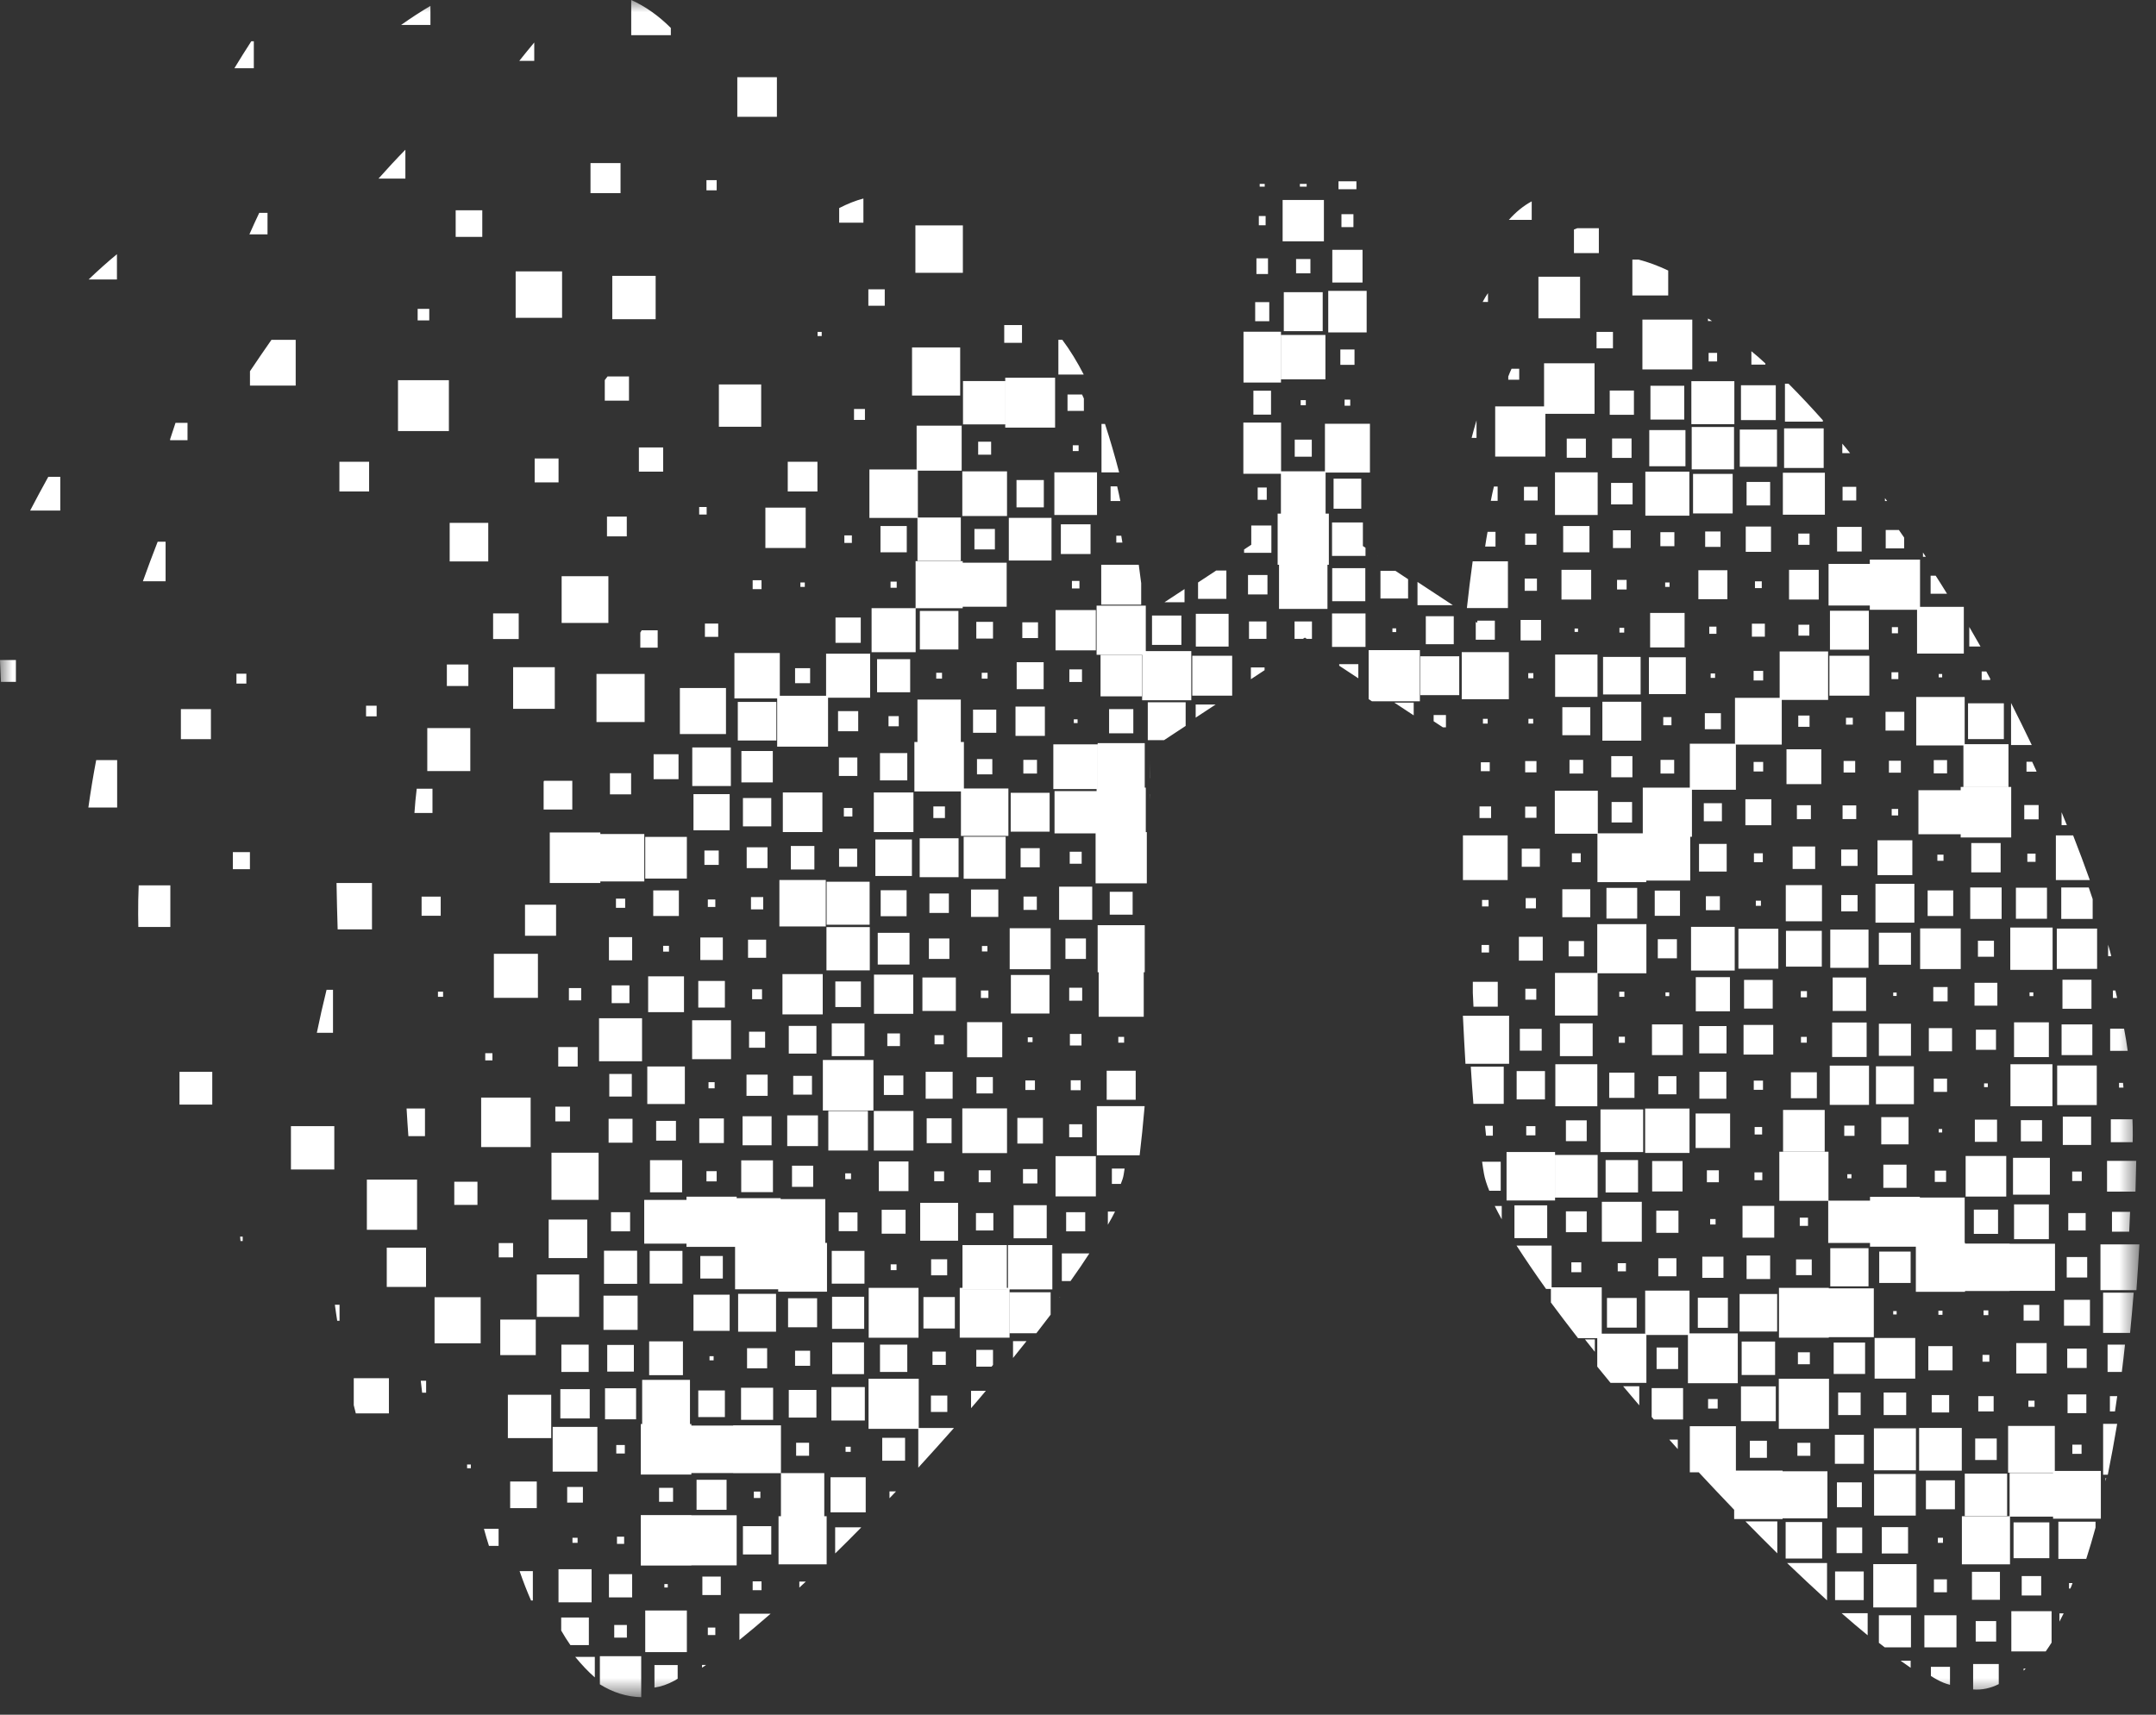 <svg width="88" height="70" viewBox="0 0 88 70" fill="none" xmlns="http://www.w3.org/2000/svg">
<rect x="0" y="0" width="88" height="70" fill="#333333" stroke="none"/>
<mask id="mask0_9_851" style="mask-type:alpha" maskUnits="userSpaceOnUse" x="0" y="-1" width="88" height="71">
<path fill-rule="evenodd" clip-rule="evenodd" d="M0 -0H87.323V69.285H0V-0Z" fill="white"/>
</mask>
<g mask="url(#mask0_9_851)">
<path fill-rule="evenodd" clip-rule="evenodd" d="M82.596 68.2C82.626 68.179 82.653 68.152 82.68 68.119H82.596V68.2ZM80.536 68.97C80.903 68.997 81.252 68.919 81.582 68.752V67.931H80.536V68.97ZM78.812 68.42C78.897 68.473 78.982 68.525 79.062 68.568C79.243 68.669 79.419 68.738 79.592 68.78V68.046H78.812V68.42ZM77.986 68.085V67.796H77.575C77.715 67.898 77.853 67.995 77.986 68.085ZM28.655 68.082C28.707 68.048 28.762 68.011 28.819 67.969H28.655V68.082ZM26.713 68.894C26.976 68.855 27.248 68.765 27.532 68.609C27.573 68.586 27.617 68.558 27.66 68.532V67.974H26.713V68.894ZM24.485 68.761C25.016 69.094 25.579 69.271 26.172 69.285V67.612H24.485V68.761ZM24.278 68.478V67.641H23.479C23.738 67.954 24.003 68.239 24.278 68.478ZM84.059 66.201C84.116 66.089 84.175 65.981 84.231 65.864H84.059V66.201ZM82.095 67.418H83.498C83.579 67.301 83.66 67.183 83.738 67.058V65.775H82.095V67.418ZM80.641 67.014H81.476V66.178H80.641V67.014ZM78.546 67.251H79.856V65.941H78.546V67.251ZM76.689 67.066C76.77 67.13 76.848 67.189 76.928 67.251H77.999V65.941H76.689V67.066ZM76.231 66.759V65.858H75.17C75.531 66.175 75.885 66.475 76.231 66.759ZM30.18 66.949C30.591 66.618 31.015 66.261 31.454 65.878H30.18V66.949ZM28.891 66.749H29.197V66.443H28.891V66.749ZM26.336 67.446H28.035V65.747H26.336V67.446ZM25.071 66.854H25.587V66.338H25.071V66.854ZM24.035 66.032H22.906V66.565C23.028 66.78 23.154 66.975 23.282 67.16H24.035V66.032ZM84.45 64.85H84.505C84.536 64.781 84.566 64.706 84.593 64.627H84.45V64.85ZM82.519 65.135H83.314V64.341H82.519V65.135ZM80.488 65.309H81.63V64.168H80.488V65.309ZM78.936 65.003H79.466V64.475H78.936V65.003ZM76.459 65.623H78.228V63.853H76.459V65.623ZM74.901 65.323H76.071V64.153H74.901V65.323ZM74.573 65.333V63.808H72.942C73.495 64.338 74.037 64.843 74.573 65.333ZM32.626 64.812C32.712 64.734 32.801 64.652 32.891 64.566H32.626V64.812ZM30.721 64.919H31.083V64.557H30.721V64.919ZM28.668 65.115H29.42V64.361H28.668V65.115ZM27.117 64.808H27.256V64.668H27.117V64.808ZM24.855 65.211H25.802V64.264H24.855V65.211ZM22.796 65.414H24.147V64.062H22.796V65.414ZM21.675 65.338H21.749V64.139H21.208C21.356 64.565 21.511 64.966 21.675 65.338ZM84.015 63.64H85.153C85.285 63.231 85.412 62.804 85.532 62.36V62.121H84.015V63.64ZM82.186 63.612H83.647V62.15H82.186V63.612ZM82.025 61.914H82.042V61.898H82.025V61.914ZM82.025 61.899H80.077V63.863H82.041V61.914H82.025V61.899ZM79.097 62.985H79.305V62.777H79.097V62.985ZM76.807 63.418H77.88V62.344H76.807V63.418ZM74.963 63.404H76.008V62.358H74.963V63.404ZM72.883 63.625H74.373V62.135H72.883V63.625ZM72.543 63.413V62.109H71.243C71.678 62.552 72.112 62.991 72.543 63.413ZM34.088 63.41H34.097C34.445 63.071 34.794 62.721 35.146 62.362V62.351H34.088V63.41ZM31.874 61.908H33.644V61.899H31.874V61.908ZM33.644 61.908H31.875V61.899H31.777V63.863H33.741V61.899H33.644V61.908ZM30.324 63.459H31.48V62.303H30.324V63.459ZM28.02 63.905H28.218V61.857H28.02V63.905ZM28.218 63.905H30.068V61.857H28.218V63.905ZM28.02 61.857H28.218V61.85H26.155V63.912H28.218V63.905H28.02V61.857ZM25.183 63.028H25.475V62.734H25.183V63.028ZM23.366 62.985H23.575V62.777H23.366V62.985ZM19.958 63.11H20.351V62.413H19.753C19.818 62.656 19.886 62.888 19.958 63.11ZM85.939 60.472C85.948 60.428 85.959 60.387 85.968 60.342H85.939V60.472ZM83.799 61.914H83.807V60.132H83.799V61.914ZM83.799 60.12H83.87V60.048H83.799V60.12ZM83.87 60.12H83.799V60.132H83.807V61.914H83.799V61.998H85.749V60.048H83.87V60.12ZM82.025 60.132V61.899H82.041V61.914H83.799V60.132H82.025ZM80.195 61.887H81.923V60.16H80.195V61.887ZM78.609 61.614H79.793V60.431H78.609V61.614ZM76.493 61.872H78.194V60.173H76.493V61.872ZM74.977 61.531H75.994V60.515H74.977V61.531ZM72.666 61.984H72.759V60.062H72.666V61.984ZM72.759 61.984H74.589V60.062H72.759V61.984ZM70.782 60.106H70.829V60.095H70.782V60.106ZM70.828 60.106H70.782V61.635C70.796 61.65 70.812 61.668 70.828 61.684V60.106ZM70.782 60.095H70.828V60.106H70.853V60.035H70.782V60.095ZM72.666 60.062H72.759V60.035H70.853V60.106H70.828V61.684C70.812 61.668 70.796 61.65 70.782 61.635V62.012H72.759V61.984H72.666V60.062ZM70.782 60.095H69.329C69.332 60.099 69.335 60.103 69.338 60.106H70.782V60.095ZM69.338 60.106C69.817 60.621 70.299 61.131 70.782 61.635V60.106H69.338ZM36.306 61.163H36.307C36.395 61.071 36.484 60.978 36.572 60.884H36.306V61.163ZM33.899 61.741H35.335V60.306H33.899V61.741ZM31.874 60.141H31.876V60.139H31.874V60.141ZM33.644 60.139H31.876V60.141H31.875V61.899H33.644V60.139ZM30.769 61.155H31.035V60.891H30.769V61.155ZM28.431 61.636H29.656V60.41H28.431V61.636ZM26.901 61.308H27.472V60.738H26.901V61.308ZM20.823 61.566H21.909V60.48H20.823V61.566ZM23.15 61.343H23.792V60.703H23.15V61.343ZM14.439 57.365C14.466 57.478 14.495 57.588 14.523 57.699H15.874V56.264H14.439V57.365ZM85.842 60.203H86.033C86.168 59.528 86.296 58.838 86.415 58.127H85.842V60.203ZM84.585 59.353H84.962V58.977H84.585V59.353ZM83.87 60.048V58.211H81.963V60.12H83.799V60.048H83.87ZM80.62 59.604H81.499V58.726H80.62V59.604ZM78.331 60.037H80.073V58.294H78.331V60.037ZM76.486 60.022H78.201V58.309H76.486V60.022ZM74.893 59.758H76.077V58.573H74.893V59.758ZM73.363 59.431H73.892V58.901H73.363V59.431ZM71.422 59.514H72.119V58.817H71.422V59.514ZM70.782 60.095V60.035H70.853V58.224H68.972V60.106H69.338C69.335 60.103 69.332 60.099 69.329 60.095H70.782ZM68.481 59.158V58.771H68.135C68.249 58.901 68.364 59.03 68.481 59.158ZM37.481 58.331H37.499V58.297H37.481V58.331ZM37.499 58.331H37.481V59.916C37.971 59.378 38.458 58.839 38.936 58.297H37.499V58.331ZM36.009 59.631H36.942V58.698H36.009V59.631ZM34.513 59.27H34.722V59.06H34.513V59.27ZM32.495 59.43H33.024V58.9H32.495V59.43ZM29.927 60.135H30.012V58.197H29.927V60.135ZM31.876 60.139V58.189H29.926V58.197H30.012V60.135H29.926V60.141H31.875V60.139H31.876ZM28.076 58.282H28.162V58.197H28.076V58.282ZM28.162 58.197V58.282H28.076V60.135H28.218V58.197H28.162ZM28.218 60.135H29.927V58.197H28.218V60.135ZM28.076 58.282V58.197H28.162V58.135H26.211V58.282H28.076ZM28.076 58.282H26.211V58.135H26.155V60.197H28.218V60.135H28.076V58.282ZM28.163 58.197H28.218V58.135H28.163V58.197ZM25.154 59.339H25.503V58.991H25.154V59.339ZM22.558 60.078H24.383V58.252H22.558V60.078ZM19.065 59.938H19.218V59.786H19.065V59.938ZM86.118 57.621H86.326C86.359 57.417 86.389 57.207 86.417 56.995H86.118V57.621ZM84.39 57.691H85.157V56.925H84.39V57.691ZM82.791 57.433H83.042V57.182H82.791V57.433ZM80.746 57.621H81.373V56.995H80.746V57.621ZM78.846 57.663H79.557V56.952H78.846V57.663ZM76.884 57.767H77.804V56.848H76.884V57.767ZM75.026 57.767H75.945V56.848H75.026V57.767ZM72.604 58.331H74.653V56.284H72.604V58.331ZM71.06 58.018H72.481V56.598H71.06V58.018ZM69.718 57.502H70.109V57.112H69.718V57.502ZM67.415 57.845C67.445 57.88 67.475 57.914 67.505 57.948H68.697V56.667H67.415V57.845ZM66.909 57.371V56.592H66.25C66.466 56.851 66.686 57.111 66.909 57.371ZM39.635 57.487C39.841 57.251 40.042 57.014 40.239 56.778H39.635V57.487ZM37.997 57.641H38.666V56.973H37.997V57.641ZM37.499 58.297V56.284H35.451V58.331H37.481V58.297H37.499ZM33.934 57.991H35.299V56.626H33.934V57.991ZM32.195 57.871H33.323V56.743H32.195V57.871ZM30.247 57.962H31.556V56.653H30.247V57.962ZM28.501 57.851H29.587V56.764H28.501V57.851ZM26.211 58.135H28.162V56.332H26.211V58.135ZM24.695 57.941H25.963V56.674H24.695V57.941ZM22.871 57.907H24.07V56.709H22.871V57.907ZM20.729 58.708H22.499V56.939H20.729V58.708ZM13.764 53.92H13.859V53.265H13.668C13.699 53.488 13.729 53.705 13.764 53.92ZM86.024 56.007H86.606C86.652 55.642 86.694 55.27 86.734 54.892H86.024V56.007ZM84.377 55.847H85.171V55.053H84.377V55.847ZM82.296 56.07H83.537V54.829H82.296V56.07ZM80.919 55.589H81.198V55.31H80.919V55.589ZM78.707 55.944H79.695V54.955H78.707V55.944ZM76.515 56.279H78.173V54.621H76.515V56.279ZM74.844 56.091H76.126V54.809H74.844V56.091ZM73.384 55.694H73.872V55.205H73.384V55.694ZM71.088 56.132H72.453V54.767H71.088V56.132ZM68.895 54.498H68.96V54.433H68.895V54.498ZM70.93 56.468V54.433H68.96V54.498H68.895V56.468H70.93ZM67.616 55.888H68.495V55.011H67.616V55.888ZM67.15 54.498H67.2V54.447H67.15V54.498ZM65.194 54.631H65.377V54.446H65.194V54.631ZM67.15 54.446H65.377V54.631H65.194V55.79C65.374 56.011 65.552 56.23 65.736 56.453H67.2V54.498H67.15V54.446ZM65.095 55.185V54.679H64.692C64.824 54.848 64.959 55.016 65.095 55.185ZM41.348 55.438C41.535 55.207 41.719 54.978 41.899 54.75H41.348V55.438ZM39.849 55.791H40.473C40.494 55.768 40.513 55.745 40.531 55.721V55.108H39.849V55.791ZM38.061 55.721H38.604V55.178H38.061V55.721ZM35.918 56.007H37.032V54.892H35.918V56.007ZM33.969 56.098H35.266V54.801H33.969V56.098ZM32.452 55.757H33.066V55.142H32.452V55.757ZM30.492 55.861H31.312V55.039H30.492V55.861ZM28.96 55.534H29.127V55.366H28.96V55.534ZM26.496 56.139H27.875V54.76H26.496V56.139ZM24.785 55.994H25.872V54.906H24.785V55.994ZM22.913 56.007H24.028V54.892H22.913V56.007ZM20.418 55.321H21.868V53.871H20.418V55.321ZM17.23 56.855H17.393V56.368H17.174C17.192 56.532 17.21 56.695 17.23 56.855ZM85.841 54.414H86.942C86.996 53.873 87.045 53.326 87.089 52.771H85.841V54.414ZM84.245 54.122H85.304V53.062H84.245V54.122ZM82.596 53.913H83.237V53.272H82.596V53.913ZM80.962 53.69H81.156V53.495H80.962V53.69ZM79.118 53.676H79.285V53.508H79.118V53.676ZM77.274 53.662H77.414V53.523H77.274V53.662ZM74.489 54.589H74.645V52.596H74.489V54.589ZM74.645 54.589H76.482V52.596H74.645V54.589ZM74.645 54.589H74.489V52.596H74.645V52.575H72.611V54.61H74.645V54.589ZM71.004 54.359H72.537V52.826H71.004V54.359ZM69.299 54.206H70.526V52.979H69.299V54.206ZM68.96 54.433V52.687H67.15V54.446H67.2V54.498H68.895V54.433H68.96ZM65.591 54.198H66.803V52.987H65.591V54.198ZM63.302 52.619H63.331V52.554H63.302V52.619ZM65.377 54.446V52.554H63.331V52.619H63.302V53.173C63.656 53.65 64.027 54.136 64.411 54.631H65.194V54.446H65.377ZM43.252 52.976C43.257 52.969 43.262 52.961 43.267 52.955H43.252V52.976ZM41.212 54.429H42.3C42.499 54.173 42.694 53.92 42.883 53.669V52.756H41.212V54.429ZM41.142 52.639H41.207V52.575H41.142V52.639ZM39.285 52.64H41.096V52.575H39.285V52.64ZM41.142 52.575H41.096V52.639H39.285V52.575H39.173V54.61H41.207V52.639H41.142V52.575ZM37.691 54.234H38.973V52.951H37.691V54.234ZM35.457 54.611H37.491V52.575H35.457V54.611ZM33.962 54.247H35.273V52.938H33.962V54.247ZM32.166 54.184H33.351V53H32.166V54.184ZM30.128 54.366H31.675V52.819H30.128V54.366ZM28.305 54.331H29.782V52.855H28.305V54.331ZM17.737 54.84H19.619V52.958H17.737V54.84ZM24.632 54.289H26.025V52.895H24.632V54.289ZM21.91 53.759H23.638V52.031H21.91V53.759ZM7.326 45.093H8.664V43.756H7.326V45.093ZM9.817 50.664H9.906V50.484H9.8C9.806 50.544 9.811 50.605 9.817 50.664ZM85.733 50.801V52.668H87.201C87.246 52.053 87.287 51.43 87.323 50.801H85.733ZM84.356 52.153H85.192V51.318H84.356V52.153ZM81.955 52.696H82.027V50.775H81.955V52.696ZM82.027 52.696H83.878V50.775H82.027V52.696ZM80.09 50.866H80.191V50.767H80.09V50.866ZM80.191 50.866H80.09V52.703H80.205V50.767H80.191V50.866ZM82.027 52.703V52.696H81.955V50.775H82.027V50.767H80.205V52.703H82.027ZM78.213 50.866H78.361V50.731H78.213V50.866ZM78.361 50.866H80.09V50.767H80.191V50.731H78.361V50.866ZM78.361 50.866H78.213V50.731H78.198V50.894H78.361V50.866ZM80.09 50.866H78.361V50.894H78.198V52.737H80.205V52.703H80.09V50.866ZM80.191 50.767H80.205V50.731H80.191V50.767ZM76.703 52.375H77.985V51.094H76.703V52.375ZM74.705 52.514H76.266V50.955H74.705V52.514ZM73.308 52.055H73.949V51.414H73.308V52.055ZM71.289 52.215H72.251V51.255H71.289V52.215ZM69.481 52.167H70.345V51.303H69.481V52.167ZM67.686 52.104H68.425V51.365H67.686V52.104ZM66.03 51.902H66.365V51.568H66.03V51.902ZM64.137 51.936H64.542V51.533H64.137V51.936ZM63.331 52.554V50.85H61.9C62.261 51.411 62.665 52.002 63.104 52.619H63.302V52.554H63.331ZM43.34 52.298H43.695C43.975 51.905 44.233 51.528 44.463 51.17H43.34V52.298ZM41.142 52.575H41.207V52.639H42.953V50.829H41.142V52.575ZM39.285 52.575H41.096V50.829H39.285V52.575ZM38.005 52.062H38.66V51.408H38.005V52.062ZM36.355 51.853H36.593V51.616H36.355V51.853ZM33.949 52.403H35.285V51.066H33.949V52.403ZM31.763 50.838H31.8V50.837H31.763V50.838ZM31.763 52.633H31.8V50.838H31.763V52.633ZM31.832 50.803H31.863V50.739H31.832V50.803ZM31.863 50.803H33.685V50.739H31.863V50.803ZM31.832 50.739H31.763V50.837H31.8V50.838H31.863V50.803H31.832V50.739ZM33.685 50.803H31.863V50.838H31.8V52.633H31.763V52.731H33.755V50.739H33.685V50.803ZM30.003 50.838H30.068V50.837H30.003V50.838ZM30.068 50.838H31.763V50.837H30.068V50.838ZM30.003 50.901H30.068V50.838H30.003V50.901ZM30.068 50.838V50.901H30.003V52.633H31.763V50.838H30.068ZM28.584 52.194H29.503V51.275H28.584V52.194ZM26.518 52.403H27.855V51.066H26.518V52.403ZM24.653 52.411H26.005V51.059H24.653V52.411ZM15.786 52.536H17.389V50.934H15.786V52.536ZM18.542 49.189H19.488V48.242H18.542V49.189ZM17.346 45.253H16.595C16.617 45.633 16.641 46.009 16.669 46.382H17.346V45.253ZM86.906 50.281C86.92 50.014 86.933 49.745 86.942 49.472H86.203V50.281H86.906ZM84.419 50.232H85.129V49.522H84.419V50.232ZM82.206 50.588H83.627V49.167H82.206V50.588ZM80.565 50.371H81.553V49.382H80.565V50.371ZM78.213 50.731H78.361V48.888H78.213V50.731ZM78.361 50.731H80.191V48.888H78.361V50.731ZM76.327 50.741H76.349V49.014H76.327V50.741ZM76.349 50.741H76.327V50.894H78.198V50.731H78.213V48.888H78.361V48.86H76.327V49.014H76.349V50.741ZM74.621 49.022H74.632V49.013H74.621V49.022ZM74.621 49.022V50.741H76.327V49.014H74.632V49.022H74.621ZM73.46 50.044H73.796V49.709H73.46V50.044ZM71.123 50.525H72.418V49.228H71.123V50.525ZM69.802 49.988H70.024V49.765H69.802V49.988ZM67.603 50.33H68.509V49.425H67.603V50.33ZM65.382 50.692H67.012V49.061H65.382V50.692ZM63.915 50.302H64.764V49.451H63.915V50.302ZM61.814 50.546H63.151V49.208H61.814V50.546ZM61.295 49.776V49.232H61.01C61.093 49.404 61.189 49.586 61.295 49.776ZM45.219 49.998C45.333 49.805 45.432 49.625 45.512 49.46H45.219V49.998ZM43.516 50.268H44.295V49.487H43.516V50.268ZM41.372 50.553H42.723V49.201H41.372V50.553ZM39.835 50.232H40.545V49.522H39.835V50.232ZM37.559 50.651H39.105V49.105H37.559V50.651ZM35.987 50.365H36.962V49.389H35.987V50.365ZM34.234 50.26H35V49.495H34.234V50.26ZM31.832 50.739H31.863V48.951H31.832V50.739ZM31.863 50.739H33.685V48.951H31.863V50.739ZM29.94 50.838H30.003V50.837H30.068V48.915H29.94V50.838ZM31.763 50.837V50.739H31.832V48.951H31.863V48.915H30.068V50.837H31.763ZM28.02 50.769H28.079V48.985H28.02V50.769ZM29.94 50.838V48.915H30.068V48.853H28.02V48.985H28.079V50.769H28.02V50.901H30.003V50.838H29.94ZM26.295 50.769H28.02V48.985H26.295V50.769ZM24.939 50.268H25.719V49.487H24.939V50.268ZM22.395 51.36H23.969V49.786H22.395V51.36ZM20.357 51.331H20.942V50.746H20.357V51.331ZM0.039 27.837H0.649V26.945H0C0.011 27.245 0.024 27.542 0.039 27.837ZM87.193 47.392H86.002V48.646H87.162C87.175 48.231 87.186 47.813 87.193 47.392ZM84.579 48.215H84.969V47.825H84.579V48.215ZM82.164 48.771H83.669V47.267H82.164V48.771ZM80.23 48.848H81.888V47.191H80.23V48.848ZM78.971 48.249H79.432V47.789H78.971V48.249ZM76.871 48.491H77.817V47.545H76.871V48.491ZM75.401 48.103H75.569V47.935H75.401V48.103ZM72.625 47.017V49.022H74.621V49.014H74.632V47.017H72.625ZM71.61 48.18H71.931V47.86H71.61V48.18ZM69.669 48.263H70.157V47.775H69.669V48.263ZM67.435 48.639H68.675V47.399H67.435V48.639ZM65.535 48.681H66.859V47.357H65.535V48.681ZM63.469 48.889H63.472V47.148H63.469V48.889ZM63.471 48.89H65.21V47.149H63.471V48.89ZM63.472 48.889H63.469V47.149H63.472V47.03H61.492V49.008H63.472V48.889ZM61.254 47.427H60.494C60.519 47.599 60.542 47.764 60.569 47.911C60.604 48.112 60.679 48.348 60.787 48.611H61.254V47.427ZM45.383 48.333H45.747C45.804 48.193 45.845 48.069 45.862 47.961C45.877 47.884 45.889 47.797 45.903 47.705H45.383V48.333ZM43.083 48.841H44.729V47.198H43.083V48.841ZM41.755 48.312H42.341V47.727H41.755V48.312ZM39.946 48.263H40.435V47.775H39.946V48.263ZM38.131 48.221H38.534V47.818H38.131V48.221ZM35.869 48.625H37.081V47.414H35.869V48.625ZM34.499 48.138H34.736V47.9H34.499V48.138ZM32.327 48.451H33.191V47.587H32.327V48.451ZM30.254 48.667H31.549V47.371H30.254V48.667ZM28.835 48.228H29.252V47.81H28.835V48.228ZM26.531 48.674H27.841V47.364H26.531V48.674ZM14.974 50.204H17.023V48.156H14.974V50.204ZM22.509 48.981H24.433V47.058H22.509V48.981ZM11.875 47.742H13.645V45.973H11.875V47.742ZM15.183 37.941V36.046H13.736C13.747 36.681 13.762 37.315 13.782 37.941H15.183ZM86.156 46.628H87.047C87.049 46.533 87.051 46.438 87.052 46.342C87.053 46.13 87.048 45.913 87.039 45.694H86.156V46.628ZM84.196 46.74H85.352V45.584H84.196V46.74ZM82.484 46.593H83.348V45.729H82.484V46.593ZM80.606 46.614H81.512V45.708H80.606V46.614ZM79.131 46.231H79.272V46.091H79.131V46.231ZM76.786 46.718H77.901V45.605H76.786V46.718ZM75.276 46.371H75.694V45.952H75.276V46.371ZM72.778 47.011H74.478V45.311H72.778V47.011ZM71.618 46.315H71.923V46.009H71.618V46.315ZM69.209 46.865H70.617V45.458H69.209V46.865ZM67.149 47.067H68.96V45.256H67.149V47.067ZM65.326 47.033H67.068V45.291H65.326V47.033ZM63.915 46.586H64.764V45.737H63.915V46.586ZM62.295 46.348H62.67V45.973H62.295V46.348ZM60.932 45.959H60.614C60.626 46.105 60.64 46.241 60.655 46.364H60.932V45.959ZM44.768 47.164H46.516C46.589 46.554 46.658 45.881 46.72 45.158H44.768V47.164ZM43.64 46.426H44.17V45.897H43.64V46.426ZM41.525 46.684H42.569V45.639H41.525V46.684ZM39.278 47.074H41.103V45.248H39.278V47.074ZM37.824 46.669H38.84V45.653H37.824V46.669ZM35.666 46.97H37.283V45.354H35.666V46.97ZM33.809 46.969H35.425V45.353H33.809V46.969ZM32.132 46.788H33.386V45.535H32.132V46.788ZM30.309 46.754H31.493V45.569H30.309V46.754ZM28.542 46.663H29.546V45.66H28.542V46.663ZM26.782 46.566H27.59V45.757H26.782V46.566ZM24.841 46.649H25.817V45.673H24.841V46.649ZM22.666 45.778H23.265V45.179H22.666V45.778ZM19.639 46.828H21.659V44.808H19.639V46.828ZM5.639 37.322C5.64 37.497 5.644 37.67 5.646 37.843H6.953V36.144H5.661C5.646 36.542 5.635 36.935 5.639 37.322ZM86.492 44.207V44.401H86.673C86.669 44.338 86.663 44.272 86.655 44.207H86.492ZM83.966 45.112H85.582V43.497H83.966V45.112ZM82.059 45.161H83.773V43.446H82.059V45.161ZM80.983 44.38H81.135V44.228H80.983V44.38ZM78.929 44.575H79.472V44.032H78.929V44.575ZM76.57 45.078H78.118V43.531H76.57V45.078ZM74.684 45.106H76.286V43.503H74.684V45.106ZM73.098 44.834H74.157V43.775H73.098V44.834ZM71.582 44.491H71.959V44.116H71.582V44.491ZM69.362 44.855H70.464V43.754H69.362V44.855ZM67.686 44.673H68.425V43.934H67.686V44.673ZM65.682 44.819H66.713V43.788H65.682V44.819ZM63.483 45.161H65.197V43.446H63.483V45.161ZM61.904 44.882H63.06V43.726H61.904V44.882ZM60.139 45.064H61.377V43.544H60.032C60.065 44.068 60.1 44.578 60.139 45.064ZM45.171 44.896H46.355V43.712H45.171V44.896ZM43.704 44.506H44.108V44.102H43.704V44.506ZM41.852 44.498H42.242V44.108H41.852V44.498ZM39.856 44.638H40.525V43.97H39.856V44.638ZM37.782 44.855H38.883V43.754H37.782V44.855ZM36.077 44.701H36.872V43.907H36.077V44.701ZM33.586 45.335H35.649V43.273H33.586V45.335ZM32.376 44.688H33.142V43.921H32.376V44.688ZM30.469 44.736H31.333V43.872H30.469V44.736ZM28.919 44.43H29.169V44.179H28.919V44.43ZM26.42 45.07H27.953V43.537H26.42V45.07ZM24.869 44.764H25.788V43.844H24.869V44.764ZM9.504 35.484H10.201V34.788H9.504V35.484ZM19.806 43.289H20.099V42.996H19.806V43.289ZM17.652 32.198H17.009C16.968 32.534 16.937 32.863 16.916 33.188H17.652V32.198ZM86.129 42.899H86.846C86.805 42.601 86.755 42.299 86.697 41.994H86.129V42.899ZM84.146 43.073H85.402V41.819H84.146V43.073ZM82.206 43.156H83.627V41.735H82.206V43.156ZM80.649 42.857H81.469V42.035H80.649V42.857ZM78.728 42.919H79.675V41.973H78.728V42.919ZM76.689 43.101H77.999V41.791H76.689V43.101ZM74.781 43.15H76.189V41.743H74.781V43.15ZM73.509 42.565H73.746V42.328H73.509V42.565ZM71.165 43.052H72.377V41.841H71.165V43.052ZM69.356 43.003H70.47V41.889H69.356V43.003ZM67.428 43.073H68.683V41.819H67.428V43.073ZM66.072 42.571H66.323V42.321H66.072V42.571ZM63.67 43.115H65.007V41.778H63.67V43.115ZM62.035 42.892H62.927V42.001H62.035V42.892ZM61.596 41.465H59.71C59.742 42.127 59.777 42.784 59.815 43.428H61.596V41.465ZM45.645 42.565H45.882V42.328H45.645V42.565ZM43.669 42.682H44.142V42.209H43.669V42.682ZM41.95 42.543H42.145V42.348H41.95V42.543ZM39.473 43.163H40.908V41.729H39.473V43.163ZM38.144 42.635H38.52V42.259H38.144V42.635ZM36.217 42.704H36.733V42.188H36.217V42.704ZM33.949 43.115H35.285V41.778H33.949V43.115ZM32.195 43.011H33.323V41.882H32.195V43.011ZM30.574 42.773H31.229V42.118H30.574V42.773ZM28.25 43.24H29.838V41.652H28.25V43.24ZM17.208 37.384H17.988V36.604H17.208V37.384ZM24.451 43.324H26.206V41.568H24.451V43.324ZM22.785 43.539H23.579V42.745H22.785V43.539ZM17.876 40.693H18.085V40.484H17.876V40.693ZM3.607 32.965H4.782V31.029H3.926C3.802 31.681 3.696 32.328 3.607 32.965ZM86.343 40.435H86.241V40.741H86.412C86.392 40.641 86.369 40.538 86.343 40.435ZM84.182 41.181H85.366V39.997H84.182V41.181ZM82.839 40.665H82.993V40.512H82.839V40.665ZM80.592 41.055H81.525V40.121H80.592V41.055ZM78.909 40.881H79.494V40.295H78.909V40.881ZM77.274 40.658H77.414V40.519H77.274V40.658ZM74.802 41.271H76.168V39.906H74.802V41.271ZM73.502 40.714H73.753V40.462H73.502V40.714ZM71.186 41.174H72.356V40.003H71.186V41.174ZM69.216 41.285H70.61V39.892H69.216V41.285ZM67.979 40.665H68.132V40.512H67.979V40.665ZM66.093 40.693H66.301V40.484H66.093V40.693ZM65.194 39.734H65.21V39.718H65.194V39.734ZM65.194 39.718H63.469V41.459H65.21V39.734H65.194V39.718ZM62.259 40.811H62.706V40.366H62.259V40.811ZM60.115 40.525C60.124 40.716 60.133 40.906 60.142 41.098H61.133V40.08H60.115V40.525ZM44.844 39.691H46.683V39.668H44.844V39.691ZM44.844 41.508H46.683V39.691H44.844V41.508ZM43.641 40.854H44.171V40.324H43.641V40.854ZM41.26 41.376H42.835V39.801H41.26V41.376ZM40.037 40.741H40.343V40.436H40.037V40.741ZM37.649 41.271H39.014V39.906H37.649V41.271ZM35.673 41.389H37.276V39.787H35.673V41.389ZM34.095 41.111H35.139V40.066H34.095V41.111ZM31.937 41.411H33.581V39.766H31.937V41.411ZM30.699 40.791H31.103V40.387H30.699V40.791ZM28.501 41.132H29.587V40.045H28.501V41.132ZM26.455 41.321H27.918V39.858H26.455V41.321ZM24.966 40.951H25.691V40.226H24.966V40.951ZM23.221 40.839H23.722V40.338H23.221V40.839ZM20.158 40.736H21.956V38.939H20.158V40.736ZM13.592 40.407H13.329C13.183 40.998 13.05 41.583 12.932 42.163H13.592V40.407ZM86.046 38.566V39.031H86.175C86.135 38.877 86.093 38.722 86.046 38.566ZM83.951 39.552H85.596V37.909H83.951V39.552ZM82.052 39.594H83.78V37.867H82.052V39.594ZM80.732 39.058H81.386V38.403H80.732V39.058ZM78.373 39.559H80.03V37.901H78.373V39.559ZM76.689 39.385H77.999V38.076H76.689V39.385ZM74.705 39.511H76.266V37.951H74.705V39.511ZM72.897 39.461H74.359V37.999H72.897V39.461ZM70.956 39.545H72.585V37.916H70.956V39.545ZM69.022 39.621H70.805V37.838H69.022V39.621ZM67.665 39.121H68.445V38.341H67.665V39.121ZM67.2 37.728H65.194V39.718H65.21V39.734H67.2V37.728ZM64.026 39.044H64.653V38.418H64.026V39.044ZM61.995 39.218H62.969V38.243H61.995V39.218ZM60.471 38.885H60.777V38.578H60.471V38.885ZM44.802 39.691H44.844V39.668H46.682V39.691H46.724V37.769H44.802V39.691ZM43.487 39.148H44.324V38.312H43.487V39.148ZM41.212 39.567H42.883V37.895H41.212V39.567ZM40.079 38.842H40.302V38.619H40.079V38.842ZM37.914 39.148H38.75V38.312H37.914V39.148ZM35.826 39.378H37.123V38.082H35.826V39.378ZM33.733 39.615H35.502V37.846H33.733V39.615ZM18.239 28.005H19.117V27.127H18.239V28.005ZM30.532 39.1H31.271V38.361H30.532V39.1ZM28.584 39.191H29.503V38.271H28.584V39.191ZM27.067 38.849H27.305V38.612H27.067V38.849ZM24.855 39.204H25.802V38.257H24.855V39.204ZM21.429 38.202H22.697V36.935H21.429V38.202ZM7.383 30.175H8.609V28.949H7.383V30.175ZM84.133 36.231V37.514H85.415V36.704C85.362 36.548 85.309 36.389 85.255 36.231H84.133ZM82.282 37.508H83.55V36.24H82.282V37.508ZM80.418 37.514H81.699V36.231H80.418V37.514ZM78.679 37.395H79.723V36.351H78.679V37.395ZM76.55 37.667H78.138V36.079H76.55V37.667ZM75.151 37.207H75.819V36.539H75.151V37.207ZM72.889 37.611H74.366V36.135H72.889V37.611ZM71.666 36.978H71.875V36.769H71.666V36.978ZM69.628 37.158H70.199V36.587H69.628V37.158ZM67.54 37.388H68.571V36.358H67.54V37.388ZM65.569 37.5H66.824V36.246H65.569V37.5ZM63.768 37.444H64.909V36.303H63.768V37.444ZM62.273 37.082H62.691V36.664H62.273V37.082ZM60.492 37.005H60.758V36.74H60.492V37.005ZM45.296 37.34H46.23V36.406H45.296V37.34ZM43.229 37.548H44.581V36.197H43.229V37.548ZM41.776 37.145H42.319V36.601H41.776V37.145ZM39.633 37.431H40.748V36.315H39.633V37.431ZM37.935 37.27H38.729V36.476H37.935V37.27ZM35.946 37.403H37.004V36.343H35.946V37.403ZM33.739 37.751H35.495V35.995H33.739V37.751ZM31.812 37.821H33.706V35.925H31.812V37.821ZM30.652 37.124H31.152V36.623H30.652V37.124ZM28.891 37.026H29.197V36.72H28.891V37.026ZM26.663 37.395H27.709V36.351H26.663V37.395ZM25.141 37.061H25.517V36.685H25.141V37.061ZM9.651 27.907H10.055V27.503H9.651V27.907ZM7.654 17.261H7.164C7.087 17.485 7.013 17.709 6.943 17.932V17.971H7.654V17.261ZM84.617 34.103H83.913V35.928H85.299C85.082 35.321 84.855 34.711 84.617 34.103ZM82.749 35.183H83.084V34.848H82.749V35.183ZM80.46 35.614H81.659V34.416H80.46V35.614ZM79.076 35.141H79.327V34.89H79.076V35.141ZM76.633 35.726H78.055V34.304H76.633V35.726ZM75.151 35.35H75.819V34.681H75.151V35.35ZM73.168 35.475H74.088V34.556H73.168V35.475ZM71.589 35.197H71.952V34.834H71.589V35.197ZM69.348 35.58H70.477V34.451H69.348V35.58ZM67.122 34.161H67.194V34.081H67.122V34.161ZM67.122 35.949H67.194V34.161H67.122V35.949ZM67.194 34.161H68.989V34.081H67.194V34.161ZM67.194 35.949H68.989V34.161H67.194V35.949ZM67.122 34.161V34.081H67.194V34.019H67.052V34.161H67.122ZM65.201 34.035H65.217V34.019H65.201V34.035ZM67.122 34.161H67.052V34.019H65.217V34.035H65.201V36.011H67.194V35.949H67.122V34.161ZM64.159 35.197H64.52V34.834H64.159V35.197ZM62.112 35.385H62.852V34.646H62.112V35.385ZM59.712 35.928H61.537V34.103H59.712V35.928ZM44.759 34.021H44.769V33.971H44.759V34.021ZM44.769 34.021H44.759V34.161H46.767V33.971H44.769V34.021ZM44.717 34.021H44.759V33.971H44.717V34.021ZM46.767 34.161H44.759V34.021H44.718V36.061H46.809V33.971H46.767V34.161ZM43.662 35.26H44.15V34.771H43.662V35.26ZM41.657 35.406H42.438V34.626H41.657V35.406ZM39.333 35.873H41.047V34.158H39.333V35.873ZM37.538 35.81H39.126V34.222H37.538V35.81ZM35.729 35.761H37.221V34.271H35.729V35.761ZM34.248 35.385H34.986V34.646H34.248V35.385ZM32.279 35.496H33.24V34.535H32.279V35.496ZM30.477 35.44H31.327V34.591H30.477V35.44ZM28.752 35.308H29.336V34.722H28.752V35.308ZM26.336 35.866H28.035V34.165H26.336V35.866ZM24.36 35.984H24.503V34.047H24.36V35.984ZM24.503 35.984H26.298V34.048H24.503V35.984ZM24.36 34.048H24.503V33.984H22.44V36.047H24.503V35.984H24.36V34.048ZM6.759 22.114H6.436C6.226 22.654 6.024 23.192 5.832 23.73H6.759V22.114ZM84.146 33.158V33.686H84.362C84.291 33.509 84.219 33.334 84.146 33.158ZM82.623 33.45H83.209V32.865H82.623V33.45ZM80.028 34.056H80.1V32.259H80.028V34.056ZM80.139 32.22H81.979V32.128H80.139V32.22ZM80.139 32.22V32.127H80.028V32.259H80.1V34.056H80.028V34.188H82.09V32.127H81.979V32.22H80.139ZM78.303 34.056H80.028V32.259H78.303V34.056ZM77.212 33.29H77.476V33.025H77.212V33.29ZM75.207 33.437H75.765V32.879H75.207V33.437ZM73.343 33.443H73.914V32.872H73.343V33.443ZM71.24 33.688H72.3V32.628H71.24V33.688ZM69.543 33.527H70.282V32.789H69.543V33.527ZM68.972 32.241H69.059V32.155H68.972V32.241ZM68.972 32.155H67.052V34.019H67.194V34.081H68.989V34.161H69.059V32.241H68.972V32.155ZM65.779 33.575H66.615V32.74H65.779V33.575ZM65.217 34.019V32.281H63.462V34.035H65.201V34.019H65.217ZM62.252 33.387H62.713V32.928H62.252V33.387ZM60.388 33.395H60.861V32.921H60.388V33.395ZM46.923 32.637C46.924 32.572 46.925 32.509 46.927 32.426H46.923V32.637ZM44.759 33.971H44.769V32.294H44.759V33.971ZM44.803 32.213H44.819V32.155H44.803V32.213ZM44.819 32.213H44.802V32.261H46.724V32.155H44.819V32.213ZM44.759 32.213H44.802V32.155H44.759V32.213ZM44.769 33.971H46.767V32.155H46.724V32.261H44.802V32.213H44.759V32.294H44.769V33.971ZM44.759 33.971V32.294H43.042V34.021H44.718V33.971H44.759ZM41.253 33.952H42.842V32.364H41.253V33.952ZM39.222 32.309H39.343V32.19H39.222V32.309ZM41.159 32.19H39.343V32.31H39.222V34.126H41.159V32.19ZM38.096 33.395H38.569V32.921H38.096V33.395ZM35.666 33.967H37.283V32.351H35.666V33.967ZM34.443 33.332H34.791V32.984H34.443V33.332ZM31.952 33.967H33.567V32.351H31.952V33.967ZM30.324 33.736H31.48V32.58H30.324V33.736ZM28.305 33.896H29.782V32.42H28.305V33.896ZM17.44 31.477H19.196V29.722H17.44V31.477ZM14.941 29.244H15.373V28.811H14.941V29.244ZM22.189 31.913V33.047H23.359V31.876H22.205C22.199 31.889 22.195 31.901 22.189 31.913ZM82.714 31.502H83.119V31.477C83.062 31.35 83.005 31.224 82.945 31.098H82.714V31.502ZM80.139 30.431H80.191V30.381H80.139V30.431ZM80.139 30.431V32.127H81.979V30.381H80.191V30.431H80.139ZM78.929 31.572H79.472V31.029H78.929V31.572ZM77.099 31.544H77.587V31.056H77.099V31.544ZM75.249 31.537H75.722V31.064H75.249V31.537ZM72.918 32.011H74.339V30.589H72.918V32.011ZM71.576 31.494H71.966V31.105H71.576V31.494ZM70.816 30.396H70.854V30.359H70.816V30.396ZM70.816 30.36H68.972V32.155H69.059V32.241H70.853V30.396H70.816V30.36ZM67.776 31.579H68.334V31.021H67.776V31.579ZM65.765 31.732H66.629V30.868H65.765V31.732ZM64.061 31.579H64.618V31.021H64.061V31.579ZM62.252 31.53H62.713V31.07H62.252V31.53ZM60.443 31.482H60.806V31.118H60.443V31.482ZM46.925 31.766H46.929C46.93 31.573 46.929 31.33 46.925 31.044V31.766ZM44.803 32.155H44.819V30.388H44.803V32.155ZM44.819 32.155H46.724V30.338H44.802V30.388H44.819V32.155ZM44.802 32.155V30.388H42.993V32.213H44.759V32.155H44.802ZM41.769 31.579H42.326V31.021H41.769V31.579ZM39.877 31.613H40.503V30.987H39.877V31.613ZM37.447 30.327H39.217V30.291H37.447V30.327ZM39.343 32.19V30.291H39.217V30.327H37.448V30.291H37.322V32.31H39.222V32.19H39.343ZM35.917 31.858H37.032V30.743H35.917V31.858ZM34.241 31.677H34.993V30.924H34.241V31.677ZM18.354 22.919H19.929V21.345H18.354V22.919ZM30.261 31.941H31.543V30.659H30.261V31.941ZM28.256 32.088H29.831V30.513H28.256V32.088ZM26.678 31.808H27.695V30.791H26.678V31.808ZM24.896 32.428H25.76V31.565H24.896V32.428ZM10.919 9.567V8.689H10.581C10.443 8.981 10.309 9.274 10.18 9.567H10.919ZM82.084 28.698V30.414H82.929C82.653 29.839 82.373 29.268 82.084 28.698ZM80.328 30.173H81.79V28.711H80.328V30.173ZM78.213 28.453V30.431H80.139V30.381H80.191V28.453H78.213ZM76.96 29.825H77.727V29.06H76.96V29.825ZM75.346 29.581H75.625V29.303H75.346V29.581ZM73.399 29.672H73.859V29.212H73.399V29.672ZM72.639 28.574H72.725V28.488H72.639V28.574ZM70.853 30.36V30.396H72.725V28.574H72.639V28.488H70.816V30.36H70.853ZM69.585 29.77H70.241V29.115H69.585V29.77ZM67.888 29.609H68.223V29.275H67.888V29.609ZM65.403 30.236H66.991V28.648H65.403V30.236ZM63.769 30.014H64.91V28.871H63.769V30.014ZM62.385 29.54H62.579V29.345H62.385V29.54ZM60.528 29.54H60.722V29.345H60.528V29.54ZM58.516 29.444L58.895 29.693H59.018V29.191H58.516V29.444ZM57.702 29.204V28.683H56.911L57.702 29.204ZM48.803 29.297L49.618 28.761H48.803V29.297ZM46.848 30.215H47.514L48.394 29.635V28.669H46.848V30.215ZM45.269 29.937H46.258V28.948H45.269V29.937ZM43.829 29.519H43.983V29.366H43.829V29.519ZM41.449 30.041H42.648V28.844H41.449V30.041ZM39.716 29.915H40.664V28.969H39.716V29.915ZM37.447 30.291H39.217V28.558H37.447V30.291ZM36.266 29.651H36.684V29.234H36.266V29.651ZM34.206 29.853H35.029V29.031H34.206V29.853ZM33.718 28.483H33.798V28.404H33.718V28.483ZM31.721 28.511H31.829V28.404H31.721V28.511ZM33.718 28.404H31.829V28.511H31.721V30.48H33.798V28.483H33.718V28.404ZM30.114 30.229H31.689V28.655H30.114V30.229ZM27.75 29.968H29.632V28.088H27.75V29.968ZM24.346 29.477H26.312V27.512H24.346V29.477ZM20.944 28.937H22.644V27.238H20.944V28.937ZM81.233 27.707C81.18 27.607 81.127 27.509 81.073 27.411H80.885V27.759H81.233V27.707ZM79.131 27.654H79.272V27.515H79.131V27.654ZM77.204 27.724H77.483V27.445H77.204V27.724ZM74.67 28.4H76.299V26.77H74.67V28.4ZM72.725 28.574H74.617V26.595H72.639V28.488H72.725V28.574ZM71.576 27.78H71.966V27.389H71.576V27.78ZM69.823 27.674H70.003V27.494H69.823V27.674ZM67.302 28.337H68.808V26.832H67.302V28.337ZM65.431 28.351H66.964V26.818H65.431V28.351ZM63.475 28.448H65.204V26.721H63.475V28.448ZM62.378 27.688H62.586V27.48H62.378V27.688ZM59.663 28.546H61.586V26.623H59.663V28.546ZM57.972 28.378H59.561V26.791H57.972V28.378ZM55.864 28.541L55.998 28.63H57.954V26.54H55.864V28.541ZM54.662 27.177L55.442 27.691V27.114H54.662V27.177ZM51.057 27.728L51.615 27.36V27.248H51.057V27.728ZM48.664 28.4H50.293V26.77H48.664V28.4ZM46.618 26.731H46.767V26.581H46.618V26.731ZM46.767 26.731H46.618V28.588H48.624V26.581H46.767V26.731ZM44.92 28.427H46.606V26.741H44.92V28.427ZM43.647 27.842H44.163V27.327H43.647V27.842ZM41.497 28.134H42.598V27.034H41.497V28.134ZM40.071 27.704H40.309V27.466H40.071V27.704ZM38.213 27.704H38.45V27.466H38.213V27.704ZM35.799 28.261H37.15V26.908H35.799V28.261ZM33.798 28.404V28.483H35.516V26.686H33.718V28.404H33.798ZM32.452 27.891H33.066V27.278H32.452V27.891ZM31.829 28.404V26.658H29.976V28.511H31.721V28.404H31.829ZM20.127 26.088H21.172V25.042H20.127V26.088ZM22.924 25.431H24.832V23.522H22.924V25.431ZM1.23 20.844H2.46V19.465H1.971C1.719 19.919 1.472 20.38 1.23 20.844ZM80.379 25.595V26.394H80.838C80.687 26.126 80.533 25.859 80.379 25.595ZM78.247 24.893H78.369V24.773H78.247V24.893ZM78.247 24.893V26.681H80.156V24.773H78.369V24.893H78.247ZM77.219 25.852H77.469V25.601H77.219V25.852ZM74.692 26.521H76.279V24.933H74.692V26.521ZM73.405 25.95H73.851V25.504H73.405V25.95ZM71.506 25.991H72.035V25.462H71.506V25.991ZM69.766 25.875H70.059V25.581H69.766V25.875ZM67.352 26.431H68.759V25.023H67.352V26.431ZM66.1 25.825H66.294V25.63H66.1V25.825ZM64.269 25.797H64.409V25.658H64.269V25.797ZM62.065 26.145H62.9V25.309H62.065V26.145ZM60.235 25.387V26.117H61.014V25.337H60.303C60.299 25.367 60.296 25.395 60.293 25.426L60.235 25.387ZM58.196 26.298H59.337V25.156H58.196V26.298ZM56.833 25.804H56.986V25.651H56.833V25.804ZM54.369 26.41H55.735V25.044H54.369V26.41ZM52.839 26.082H53.179L53.26 26.03L53.34 26.082H53.549V25.371H52.839V26.082ZM50.98 26.082H51.692V25.371H50.98V26.082ZM48.809 26.395H50.147V25.058H48.809V26.395ZM47.021 26.327H48.22V25.128H47.021V26.327ZM46.767 26.581V24.724H44.759V26.731H46.618V26.581H46.767ZM43.083 26.55H44.728V24.905H43.083V26.55ZM41.727 26.048H42.368V25.406H41.727V26.048ZM39.849 26.069H40.531V25.386H39.849V26.069ZM37.545 26.515H39.119V24.94H37.545V26.515ZM37.371 24.831H37.374V24.828H37.371V24.831ZM37.374 24.831H37.371V24.828H35.575V26.625H37.374V24.831ZM34.102 26.243H35.133V25.211H34.102V26.243ZM21.823 19.694H22.798V18.718H21.823V19.694ZM16.245 17.598H18.322V15.521H16.245V17.598ZM28.772 25.999H29.315V25.456H28.772V25.999ZM26.844 25.731H26.191C26.172 25.762 26.153 25.793 26.135 25.825V26.441H26.844V25.731ZM79.007 23.501H78.801V24.239H79.471C79.318 23.988 79.163 23.742 79.007 23.501ZM76.319 24.719H76.335V23.02H76.319V24.719ZM76.335 24.719H76.319V24.893H78.247V24.773H78.369V22.845H76.319V23.02H76.335V24.719ZM74.635 24.719H76.319V23.02H74.635V24.719ZM73.022 24.475H74.234V23.263H73.022V24.475ZM71.631 24.009H71.909V23.731H71.631V24.009ZM69.321 24.461H70.505V23.278H69.321V24.461ZM67.966 23.96H68.145V23.779H67.966V23.96ZM66.002 24.064H66.392V23.674H66.002V24.064ZM63.734 24.475H64.946V23.263H63.734V24.475ZM62.232 24.12H62.732V23.619H62.232V24.12ZM61.548 22.915H60.109C60.019 23.556 59.942 24.194 59.873 24.823H61.548V22.915ZM57.857 23.757V24.706H59.3L57.857 23.757ZM57.473 23.645L56.959 23.305H56.345V24.434H57.473V23.645ZM54.376 24.544H55.727V23.194H54.376V24.544ZM53.386 22.956L53.394 22.945H53.381L53.386 22.956ZM52.205 23.057H54.182V22.881H52.205V23.057ZM53.381 22.945L53.386 22.956L53.394 22.945H53.381ZM52.205 24.858H54.182V23.057H52.205V24.858ZM50.939 24.267H51.733V23.473H50.939V24.267ZM50.056 23.291H49.641L48.9 23.779V24.448H50.056V23.291ZM48.348 24.048L47.53 24.586H48.348V24.048ZM46.579 23.807C46.547 23.557 46.515 23.306 46.48 23.055H44.948V24.684H46.579V23.807ZM43.752 24.022H44.059V23.716H43.752V24.022ZM26.077 19.255H27.067V18.267H26.077V19.255ZM39.292 24.768H39.294V22.971H39.292V24.768ZM39.294 24.768H41.089V22.971H39.294V24.768ZM37.374 24.831H39.294V24.768H39.292V22.971H39.294V22.908H37.371V24.828H37.374V24.831ZM36.349 23.994H36.6V23.744H36.349V23.994ZM24.775 21.897H25.583V21.09H24.775V21.897ZM32.669 23.96H32.849V23.779H32.669V23.96ZM30.721 24.05H31.083V23.688H30.721V24.05ZM28.538 21.004H28.843V20.698H28.538V21.004ZM10.36 1.684H10.257C10.024 2.045 9.793 2.412 9.567 2.785H10.36V1.684ZM78.489 22.555V22.731H78.606C78.567 22.672 78.529 22.613 78.489 22.555ZM76.968 22.388H77.72V21.945C77.649 21.841 77.579 21.738 77.506 21.636H76.968V22.388ZM74.983 22.514H75.987V21.51H74.983V22.514ZM73.399 22.241H73.859V21.781H73.399V22.241ZM71.255 22.527H72.286V21.496H71.255V22.527ZM69.599 22.325H70.225V21.698H69.599V22.325ZM67.77 22.298H68.342V21.726H67.77V22.298ZM65.835 22.373H66.559V21.649H65.835V22.373ZM63.803 22.548H64.876V21.474H63.803V22.548ZM62.252 22.241H62.713V21.781H62.252V22.241ZM60.618 22.311H61.041V21.712H60.717C60.681 21.911 60.647 22.111 60.618 22.311ZM56.234 22.689V22.694H56.242L56.234 22.689ZM55.628 21.328H54.369V22.695H55.735V22.361L55.628 22.291V21.328ZM52.282 21.067H54.106V20.967H52.282V21.067ZM54.106 21.067H52.282V20.967H52.149V23.057H52.205V22.881H54.182V23.057H54.239V20.967H54.106V21.067ZM51.072 22.239L50.779 22.432V22.569H51.893V21.454H51.072V22.239ZM45.563 22.151H45.812C45.799 22.058 45.783 21.965 45.766 21.872H45.563V22.151ZM43.3 22.618H44.512V21.405H43.3V22.618ZM41.176 22.882H42.919V21.141H41.176V22.882ZM39.773 22.43H40.608V21.593H39.773V22.43ZM37.448 21.143H37.464V21.127H37.448V21.143ZM37.448 21.143V22.896H39.217V21.127H37.464V21.143H37.448ZM35.938 22.548H37.011V21.475H35.938V22.548ZM34.464 22.165H34.77V21.858H34.464V22.165ZM31.24 22.37H32.885V20.724H31.24V22.37ZM17.047 13.081H17.521V12.608H17.047V13.081ZM12.069 13.874H11.079C10.786 14.294 10.493 14.722 10.203 15.155V15.742H12.069V13.874ZM76.937 20.335V20.454H77.025C76.996 20.415 76.967 20.375 76.937 20.335ZM75.207 20.432H75.765V19.875H75.207V20.432ZM72.77 21.011H74.485V19.298H72.77V21.011ZM71.289 20.634H72.251V19.674H71.289V20.634ZM69.104 20.961H70.721V19.345H69.104V20.961ZM67.157 21.052H68.954V19.255H67.157V21.052ZM65.758 20.593H66.636V19.715H65.758V20.593ZM63.469 21.024H65.211V19.283H63.469V21.024ZM62.203 20.433H62.761V19.875H62.203V20.433ZM61.128 19.861H60.976C60.929 20.053 60.887 20.249 60.849 20.447H61.128V19.861ZM54.432 20.767H55.562V19.541H54.432V20.767ZM54.079 19.291H54.106V19.241H54.079V19.291ZM52.282 19.341H52.289V19.241H52.282V19.341ZM54.106 19.292H54.079V19.241H52.289V19.341H52.282V20.967H54.106V19.292ZM51.334 20.405H51.704V19.903H51.334V20.405ZM45.33 19.854V20.454H45.728C45.689 20.251 45.645 20.051 45.598 19.854H45.33ZM43.035 21.024H44.776V19.283H43.035V21.024ZM41.49 20.711H42.605V19.597H41.49V20.711ZM39.278 21.067H41.103V19.242H39.278V21.067ZM24.991 13.031H26.761V11.262H24.991V13.031ZM37.413 19.215H37.464V19.165H37.413V19.215ZM37.413 19.215V19.165H35.486V21.143H37.448V21.127H37.464V19.215H37.413ZM32.153 20.064H33.365V18.851H32.153V20.064ZM29.342 17.422H31.069V15.695H29.342V17.422ZM24.685 15.517V16.357H25.673V15.368H24.797L24.685 15.517ZM75.196 18.112V18.498H75.513C75.407 18.363 75.302 18.235 75.196 18.112ZM72.82 19.105H74.436V17.488H72.82V19.105ZM71.011 19.056H72.53V17.537H71.011V19.056ZM69.049 19.161H70.777V17.432H69.049V19.161ZM67.317 19.035H68.794V17.558H67.317V19.035ZM65.799 18.694H66.594V17.9H65.799V18.694ZM63.949 18.686H64.73V17.906H63.949V18.686ZM63.023 16.894H63.076V16.592H63.023V16.894ZM63.076 16.894H63.023V16.592H61.028V18.64H63.076V16.894ZM60.266 17.161C60.196 17.395 60.128 17.634 60.066 17.877H60.266V17.161ZM54.106 19.292H55.916V17.3H54.079V19.241H54.106V19.292ZM52.846 18.645H53.542V17.948H52.846V18.645ZM52.289 19.241V17.251H50.749V19.341H52.282V19.241H52.289ZM45.102 17.307H44.959V19.285H45.679C45.503 18.609 45.31 17.948 45.102 17.307ZM43.787 18.415H44.025V18.178H43.787V18.415ZM13.853 20.064H15.066V18.851H13.853V20.064ZM39.925 18.561H40.454V18.032H39.925V18.561ZM37.464 19.215H39.252V17.377H37.413V19.165H37.464V19.215ZM34.858 17.143H35.304V16.697H34.858V17.143ZM21.047 12.974H22.942V11.078H21.047V12.974ZM18.599 9.671H19.685V8.585H18.599V9.671ZM21.806 1.735C21.603 1.978 21.399 2.228 21.195 2.485H21.806V1.735ZM74.402 17.156C73.933 16.63 73.466 16.131 73.002 15.665H72.855V17.212H74.402V17.156ZM71.06 17.149H72.481V15.728H71.06V17.149ZM69.035 17.317H70.79V15.561H69.035V17.317ZM67.365 17.128H68.745V15.748H67.365V17.128ZM65.703 16.933H66.691V15.944H65.703V16.933ZM63.076 16.894H65.084V14.831H63.023V16.592H63.076V16.894ZM62.009 15.055H61.695C61.648 15.155 61.604 15.262 61.562 15.371V15.501H62.009V15.055ZM54.881 16.564H55.112V16.313H54.881V16.564ZM53.089 16.543H53.299V16.334H53.089V16.543ZM51.159 16.927H51.879V15.951H51.159V16.927ZM43.572 16.105V16.773H44.24V16.27C44.215 16.215 44.191 16.159 44.166 16.105H43.572ZM41.029 17.325H41.075V15.555H41.029V17.325ZM41.075 17.324H41.03V17.456H43.065V15.421H41.03V15.555H41.075V17.324ZM39.306 17.325H41.03V15.555H39.306V17.325ZM24.102 7.884H25.328V6.658H24.102V7.884ZM37.226 16.148H39.191V14.183H37.226V16.148ZM33.371 13.718H33.539V13.55H33.371V13.718ZM16.546 6.112C16.183 6.482 15.817 6.876 15.45 7.29H16.546V6.112ZM72.056 14.837C71.863 14.655 71.672 14.488 71.485 14.338V14.884H72.056V14.837ZM69.739 14.755H70.086V14.407H69.739V14.755ZM67.037 15.081H69.073V13.048H67.037V15.081ZM65.165 14.218H65.835V13.55H65.165V14.218ZM62.793 12.996H64.493V11.297H62.793V12.996ZM60.734 11.966C60.656 12.075 60.582 12.197 60.516 12.328H60.734V11.966ZM54.708 14.894H55.286V14.268H54.708V14.894ZM52.289 15.486H54.099V13.675H52.289V15.486ZM50.755 15.618H52.285V13.543H50.755V15.618ZM43.359 13.871H43.199V15.291H44.234C43.968 14.771 43.676 14.295 43.359 13.871ZM40.989 13.996H41.714V13.271H40.989V13.996ZM28.835 7.771H29.252V7.354H28.835V7.771ZM30.094 4.768H31.71V3.152H30.094V4.768ZM35.443 12.481H36.112V11.812H35.443V12.481ZM4.773 10.377C4.393 10.691 4.006 11.036 3.616 11.41H4.773V10.377ZM69.714 13.002V13.105H69.876C69.821 13.066 69.767 13.031 69.714 13.002ZM68.09 11.044C67.675 10.848 67.272 10.698 66.884 10.598H66.627V12.061H68.09V11.044ZM65.259 9.316H64.38C64.379 9.317 64.379 9.317 64.377 9.317C64.332 9.332 64.287 9.351 64.243 9.369V10.333H65.259V9.316ZM62.519 8.22C62.176 8.404 61.865 8.662 61.585 8.977H62.519V8.22ZM54.214 13.572H55.782V11.873H54.214V13.572ZM52.4 13.518H53.988V11.929H52.4V13.518ZM51.232 13.114H51.807V12.333H51.232V13.114ZM27.381 1.141C26.892 0.653 26.355 0.266 25.764 -0V1.437H27.381V1.141ZM37.363 11.138H39.301V9.201H37.363V11.138ZM35.241 8.105C34.925 8.187 34.595 8.318 34.252 8.495V9.091H35.241V8.105ZM17.569 0.241C17.176 0.471 16.778 0.731 16.372 1.018H17.569V0.241ZM54.38 11.534H55.614V10.198H54.38V11.534ZM52.901 11.158H53.486V10.573H52.901V11.158ZM51.283 11.186H51.755V10.545H51.283V11.186ZM54.753 9.272H55.242V8.743H54.753V9.272ZM52.352 9.851H54.037V8.164H52.352V9.851ZM51.381 9.196H51.658V8.82H51.381V9.196ZM54.632 7.724H55.364V7.401H54.632V7.724ZM53.056 7.619H53.333V7.506H53.056V7.619ZM51.416 7.619H51.621V7.506H51.416V7.619Z" fill="white"/>
</g>
</svg>
